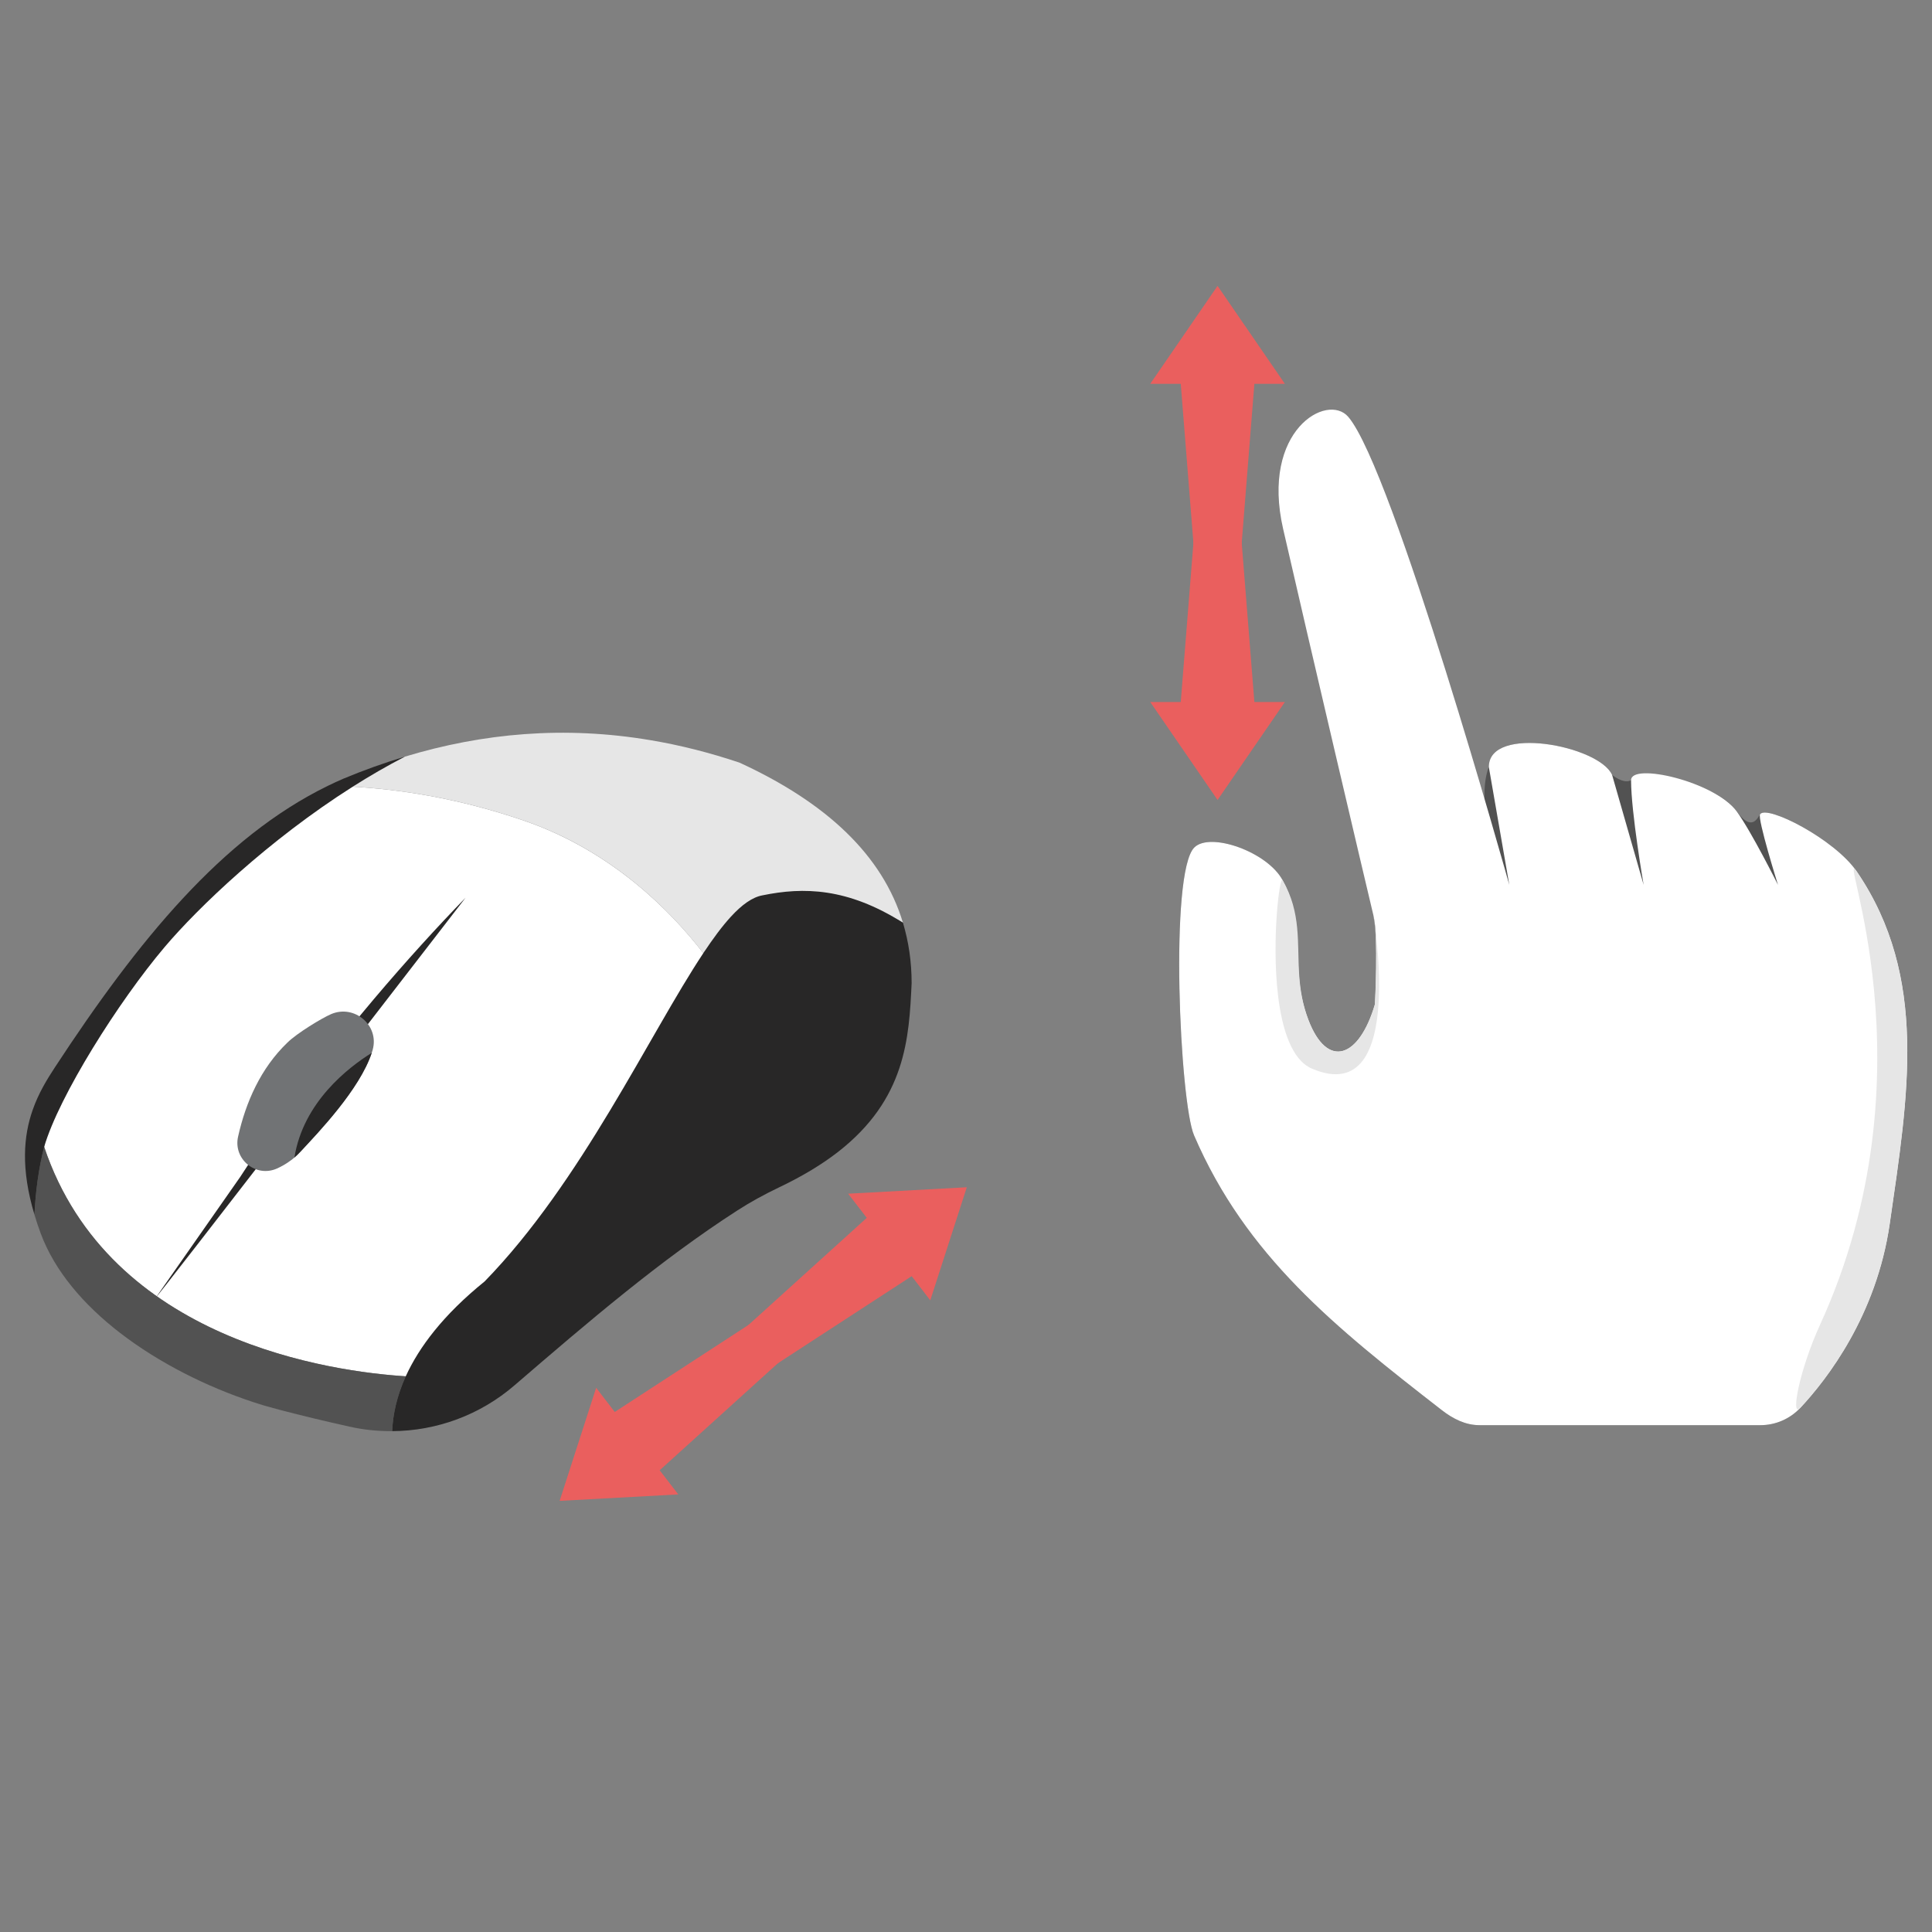 <?xml version="1.0" encoding="UTF-8" standalone="no"?>
<!DOCTYPE svg PUBLIC "-//W3C//DTD SVG 1.1//EN" "http://www.w3.org/Graphics/SVG/1.1/DTD/svg11.dtd">
<svg width="100%" height="100%" viewBox="0 0 1000 1000" version="1.1" xmlns="http://www.w3.org/2000/svg" xmlns:xlink="http://www.w3.org/1999/xlink" xml:space="preserve" xmlns:serif="http://www.serif.com/" style="fill-rule:evenodd;clip-rule:evenodd;stroke-linejoin:round;stroke-miterlimit:2;">
    <rect x="0" y="0" width="1000" height="1000" fill="#808080" stroke="none"/>
    <g transform="matrix(8.9,0,0,8.9,-1513.45,-52.244)">
        <g transform="matrix(1,0,0,1,214.451,0)">
            <path d="M25.043,71.902C24.214,69.977 23.6,56.613 25.056,55.158C25.976,54.237 29.304,55.408 30.189,57.054C31.684,59.837 30.544,62.157 31.689,65.174C32.788,68.07 34.645,67.414 35.563,64.267C35.563,64.267 42.441,55.027 42.143,53.782C41.643,51.692 42.185,50.473 42.185,50.473C42.185,48.01 48.581,49.224 49.354,50.934C49.354,50.934 50.01,51.49 50.458,51.245C51.377,50.743 55.344,51.33 56.601,53.057C57.461,54.238 57.797,53.479 57.96,53.227C58.334,52.649 62.305,54.67 63.593,56.567C67.766,62.712 66.571,69.606 65.502,77.036C64.735,82.362 61.868,86.07 60.302,87.746C59.701,88.389 58.86,88.754 57.979,88.754L41.639,88.754C40.823,88.754 40.092,88.379 39.448,87.878C33.23,83.05 28.066,78.918 25.043,71.902Z" style="fill:rgb(82,82,82);fill-rule:nonzero;"/>
            <path d="M25.043,71.902C24.214,69.977 23.6,56.613 25.056,55.158C25.976,54.237 29.304,55.408 30.189,57.054C31.684,59.837 30.544,62.157 31.689,65.174C32.788,68.07 34.645,67.414 35.563,64.267C35.563,64.267 35.784,60.401 35.486,59.156C34.986,57.066 31.706,43.118 30.223,36.63C28.913,30.903 32.789,28.689 34.01,30.113C36.618,33.153 43.376,57.332 43.376,57.332L42.185,50.473C42.185,48.01 48.581,49.224 49.354,50.934L51.189,57.332C51.189,57.332 50.458,53.121 50.458,51.245C50.458,50.198 55.344,51.33 56.601,53.057C57.461,54.238 59.002,57.332 59.002,57.332C59.002,57.332 57.797,53.479 57.96,53.227C58.334,52.649 62.305,54.67 63.593,56.567C67.766,62.712 66.571,69.606 65.502,77.036C64.735,82.362 61.868,86.07 60.302,87.746C59.701,88.389 58.86,88.754 57.979,88.754L41.639,88.754C40.823,88.754 40.092,88.379 39.448,87.878C33.23,83.05 28.066,78.918 25.043,71.902Z" style="fill:white;fill-rule:nonzero;"/>
            <path d="M31.891,68.015C30.723,67.513 30.159,65.729 29.924,63.741C29.544,60.521 30.024,56.767 30.189,57.054C31.298,58.977 31.024,60.717 31.16,62.628C31.217,63.437 31.349,64.277 31.689,65.174C32.788,68.07 34.645,67.414 35.563,64.267C35.563,64.267 35.753,60.408 35.486,59.156C35.325,58.399 37.613,70.472 31.891,68.015Z" style="fill:rgb(230,230,230);fill-rule:nonzero;"/>
            <path d="M60.302,87.746C59.701,88.389 60.26,85.508 61.44,82.932C68.253,68.064 62.305,54.67 63.593,56.567C67.766,62.712 66.571,69.606 65.502,77.036C64.735,82.362 61.868,86.07 60.302,87.746Z" style="fill:rgb(230,230,230);fill-rule:nonzero;"/>
        </g>
        <g transform="matrix(0.71,0,0,0.71,-71.904,-124.309)">
            <g>
                <g>
                    <g transform="matrix(1,0,0,1,203.679,102.578)">
                        <path d="M165.086,177.186L164.099,176.612L189.765,161.794L190.75,162.368L165.086,177.186Z" style="fill:url(#_Radial1);"/>
                    </g>
                    <g transform="matrix(1,0,0,1,203.679,102.578)">
                        <path d="M194.71,158.846C197.696,160.961 197.753,161.132 197.753,161.132L174.634,194.046C174.634,194.046 174.093,193.989 170.34,193.509C164.456,193.138 146.065,190.701 140.721,174.711C140.94,170.546 140.637,170.361 141.037,170.357C147.458,158.967 155.428,150.808 164.688,145.34C164.688,145.34 164.884,145.329 165.991,145.214C169.605,145.413 174.528,146.099 180.047,148.002C187.317,150.509 192.155,155.526 194.71,158.846Z" style="fill:white;fill-rule:nonzero;"/>
                    </g>
                    <g transform="matrix(1,0,0,1,203.679,102.578)">
                        <path d="M170.338,193.508C169.6,195.139 169.281,196.651 169.227,198C168.061,198.009 166.876,197.891 165.709,197.626C163.787,197.198 161.865,196.743 159.997,196.25C159.287,196.068 158.558,195.859 157.819,195.613C154.093,194.383 150.157,192.442 146.904,189.928C143.962,187.65 141.583,184.898 140.436,181.801C140.235,181.263 140.071,180.762 139.925,180.27C140.007,178.438 140.263,176.489 140.718,174.712C146.066,190.702 164.452,193.135 170.338,193.508Z" style="fill:rgb(82,82,82);fill-rule:nonzero;"/>
                    </g>
                    <g transform="matrix(1,0,0,1,203.679,102.578)">
                        <path d="M211.064,156.354C206.518,153.483 195.503,157.656 194.71,158.85C192.159,155.524 187.321,150.504 180.05,147.999C174.529,146.095 169.609,145.411 165.992,145.211C165.891,144.921 165.816,144.889 165.816,144.889C165.816,144.889 168.205,143.637 169.396,143.11C170.136,142.783 169.921,142.929 170.265,142.751C176.679,140.81 183.358,140.218 190.382,141.402C192.778,141.803 195.211,142.414 197.68,143.243C204.769,146.504 209.388,150.805 211.064,156.354Z" style="fill:rgb(230,230,230);fill-rule:nonzero;"/>
                    </g>
                    <g transform="matrix(1,0,0,1,203.679,102.578)">
                        <path d="M211.775,161.301C211.565,165.802 211.31,170.794 205.744,175.131C204.45,176.133 202.874,177.099 200.942,178.02C199.757,178.584 198.601,179.213 197.498,179.924C191.193,183.987 185.289,189.044 179.258,194.237C176.442,196.67 172.88,197.982 169.227,198C169.281,196.651 169.6,195.139 170.338,193.508C171.431,191.112 173.417,188.47 176.798,185.737C184.724,177.601 190.3,165.483 194.71,158.85C195.503,157.656 196.25,156.645 196.97,155.861C197.872,154.877 198.737,154.258 199.557,154.112C202.91,153.42 206.518,153.483 211.064,156.354C211.529,157.902 211.775,159.551 211.775,161.301Z" style="fill:rgb(40,39,39);fill-rule:nonzero;"/>
                    </g>
                    <g transform="matrix(1,0,0,1,203.679,102.578)">
                        <path d="M170.265,142.751C168.807,143.507 167.375,144.335 165.991,145.214C159.102,149.584 153.329,155.108 150.587,158.348C146.821,162.797 141.94,170.536 140.721,174.711C140.261,176.491 140.009,178.44 139.924,180.267C138.795,176.501 139.034,173.809 139.779,171.69C140.255,170.325 140.943,169.2 141.613,168.179C148.421,157.79 155.305,149.37 163.946,145.147C164.372,144.938 164.801,144.741 165.234,144.554C166.894,143.862 168.57,143.261 170.265,142.751Z" style="fill:rgb(40,39,39);fill-rule:nonzero;"/>
                    </g>
                    <g transform="matrix(1,0,0,1,203.679,102.578)">
                        <path d="M149.943,186.951C152.657,183.07 154.949,179.792 156.772,177.186C160.063,172.118 163.951,167.071 167.722,162.615C170.366,159.491 172.953,156.656 175.236,154.308C175.236,154.308 148.769,188.61 149.943,186.951Z" style="fill:rgb(40,39,39);fill-rule:nonzero;"/>
                    </g>
                    <g transform="matrix(1,0,0,1,203.679,102.578)">
                        <path d="M167.552,167.014C166.553,170.023 163.179,173.531 161.701,175.121C161.548,175.285 161.388,175.442 161.219,175.588C160.985,175.794 160.462,176.188 159.791,176.487C158.063,177.257 156.189,175.725 156.603,173.879C157.236,171.052 158.454,168.279 160.637,166.181C161.396,165.422 163.476,164.159 164.227,163.839C166.135,163.025 168.183,164.761 167.63,166.76L167.552,167.014Z" style="fill:rgb(113,115,117);fill-rule:nonzero;"/>
                    </g>
                    <g transform="matrix(1,0,0,1,203.679,102.578)">
                        <path d="M167.552,167.014C166.553,170.023 163.179,173.531 161.701,175.121C161.548,175.285 161.388,175.442 161.219,175.588C161.94,171.052 165.633,168.208 167.552,167.014Z" style="fill:rgb(40,39,39);fill-rule:nonzero;"/>
                    </g>
                </g>
            </g>
        </g>
    </g>
    <g id="auf-ab" serif:id="auf/ab" transform="matrix(8.9,0,0,8.9,395.267,-1217.02)">
        <g>
            <path d="M22.483,177.571L24.257,177.571L25.824,157.883L26.972,157.883L28.539,177.571L30.313,177.571L26.398,183.268L22.483,177.571Z" style="fill:rgb(234,95,94);fill-rule:nonzero;"/>
            <g transform="matrix(1,0,0,-1,0,336.637)">
                <path d="M22.483,177.571L24.257,177.571L25.824,157.883L26.972,157.883L28.539,177.571L30.313,177.571L26.398,183.268L22.483,177.571Z" style="fill:rgb(234,95,94);fill-rule:nonzero;"/>
            </g>
        </g>
        <g transform="matrix(0.61,0.792,-0.792,0.61,117.18,91.329)">
            <path d="M22.483,177.571L24.257,177.571L25.824,157.883L26.972,157.883L28.539,177.571L30.313,177.571L26.398,183.268L22.483,177.571Z" style="fill:rgb(234,95,94);fill-rule:nonzero;"/>
            <g transform="matrix(1,0,0,-1,0,336.637)">
                <path d="M22.483,177.571L24.257,177.571L25.824,157.883L26.972,157.883L28.539,177.571L30.313,177.571L26.398,183.268L22.483,177.571Z" style="fill:rgb(234,95,94);fill-rule:nonzero;"/>
            </g>
        </g>
    </g>
    <defs>
        <radialGradient id="_Radial1" cx="0" cy="0" r="1" gradientUnits="userSpaceOnUse" gradientTransform="matrix(-262.605,0,0,262.605,230.893,246.061)"><stop offset="0" style="stop-color:rgb(169,210,238);stop-opacity:1"/><stop offset="1" style="stop-color:rgb(189,224,246);stop-opacity:1"/></radialGradient>
    </defs>
</svg>
